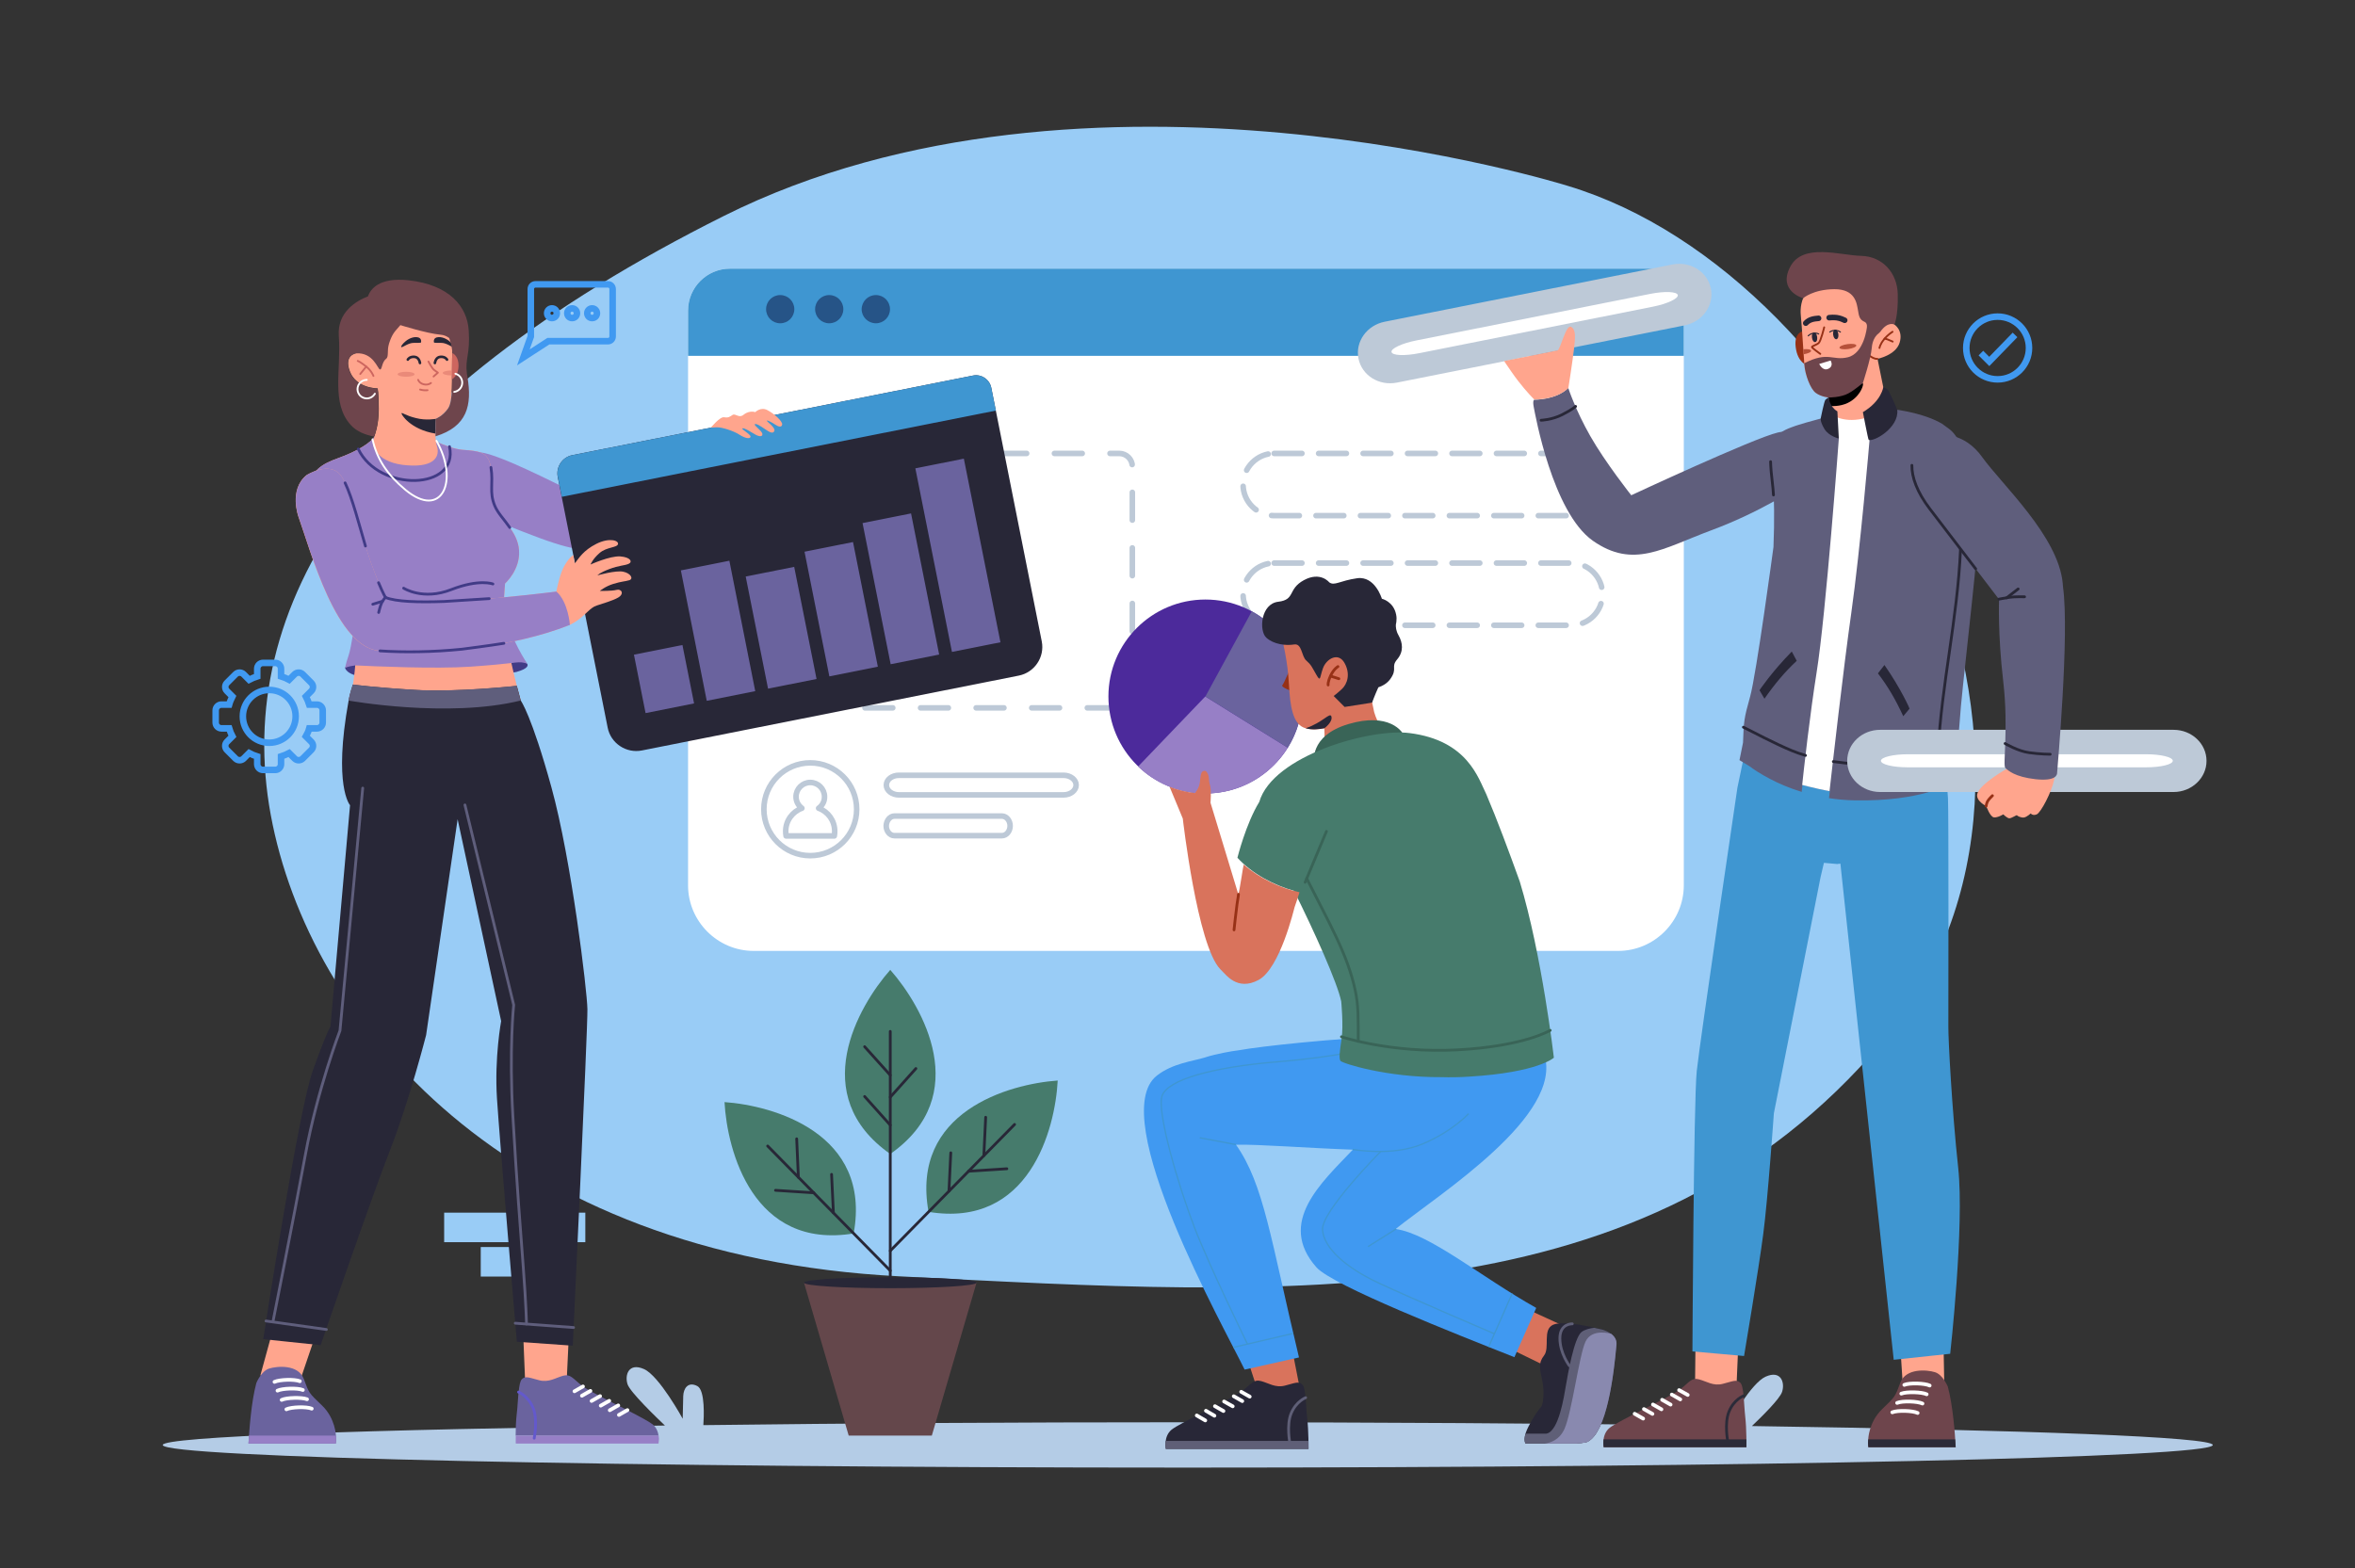 <?xml version="1.0" encoding="utf-8"?>
<!-- Generator: Adobe Illustrator 26.2.1, SVG Export Plug-In . SVG Version: 6.00 Build 0)  -->
<svg version="1.1" id="Livello_1" xmlns="http://www.w3.org/2000/svg" xmlns:xlink="http://www.w3.org/1999/xlink" x="0px" y="0px"
	 viewBox="0 0 1801.7 1200" style="enable-background:new 0 0 1801.7 1200;" xml:space="preserve">
<rect x="0" y="0" width="1801.7" height="1200" fill="#333333" stroke="none"/>
<style type="text/css">
	.st0{fill-rule:evenodd;clip-rule:evenodd;fill:#B4CCE6;}
	.st1{fill-rule:evenodd;clip-rule:evenodd;fill:#99CCF6;}
	.st2{fill:none;stroke:#4099F1;stroke-width:5;stroke-miterlimit:10;}
	.st3{fill-rule:evenodd;clip-rule:evenodd;fill:none;stroke:#4099F1;stroke-width:5;stroke-miterlimit:10;}
	.st4{fill-rule:evenodd;clip-rule:evenodd;fill:#FFFFFF;}
	.st5{fill-rule:evenodd;clip-rule:evenodd;fill:#3F96D1;}
	.st6{fill:none;stroke:#BDC9D7;stroke-width:4.252;stroke-miterlimit:10;}
	
		.st7{fill:none;stroke:#BDC9D7;stroke-width:4.252;stroke-linecap:round;stroke-linejoin:round;stroke-miterlimit:10;stroke-dasharray:21.26,12.756;}
	
		.st8{fill:none;stroke:#BDC9D7;stroke-width:4.252;stroke-linecap:round;stroke-linejoin:round;stroke-miterlimit:10;stroke-dasharray:21.26,21.26;}
	.st9{fill-rule:evenodd;clip-rule:evenodd;fill:#265487;}
	.st10{fill:none;stroke:#BDC9D7;stroke-width:4.252;stroke-linecap:round;stroke-linejoin:round;stroke-miterlimit:10;}
	.st11{fill-rule:evenodd;clip-rule:evenodd;fill:#FFA58D;}
	.st12{fill-rule:evenodd;clip-rule:evenodd;fill:#6E454C;}
	.st13{fill-rule:evenodd;clip-rule:evenodd;fill:#2B2B39;}
	.st14{fill:none;stroke:#2B2B39;stroke-width:2.126;stroke-linecap:round;stroke-linejoin:round;stroke-miterlimit:10;}
	.st15{fill:none;stroke:#FFFFFF;stroke-width:2.835;stroke-linecap:round;stroke-linejoin:round;stroke-miterlimit:10;}
	.st16{fill-rule:evenodd;clip-rule:evenodd;fill:#5F5E7C;}
	.st17{fill:none;stroke:#282737;stroke-width:2.126;stroke-linecap:round;stroke-linejoin:round;stroke-miterlimit:10;}
	.st18{fill-rule:evenodd;clip-rule:evenodd;fill:#282737;}
	.st19{fill-rule:evenodd;clip-rule:evenodd;fill:#973116;}
	.st20{fill:none;stroke:#282737;stroke-width:0.85;stroke-linecap:round;stroke-linejoin:round;stroke-miterlimit:10;}
	.st21{fill-rule:evenodd;clip-rule:evenodd;fill:#B6513A;}
	.st22{fill:none;stroke:#282737;stroke-width:4.252;stroke-linecap:round;stroke-linejoin:round;stroke-miterlimit:10;}
	.st23{fill:none;stroke:#973116;stroke-width:1.417;stroke-linecap:round;stroke-linejoin:round;stroke-miterlimit:10;}
	.st24{fill-rule:evenodd;clip-rule:evenodd;}
	.st25{fill-rule:evenodd;clip-rule:evenodd;fill:#BDC9D7;}
	.st26{fill:none;stroke:#973116;stroke-width:2.126;stroke-linecap:round;stroke-linejoin:round;stroke-miterlimit:10;}
	.st27{fill-rule:evenodd;clip-rule:evenodd;fill:#977FC6;}
	.st28{fill-rule:evenodd;clip-rule:evenodd;fill:#413B86;}
	.st29{fill:none;stroke:#5F5E7C;stroke-width:2.126;stroke-linecap:round;stroke-linejoin:round;stroke-miterlimit:10;}
	.st30{fill-rule:evenodd;clip-rule:evenodd;fill:#6A639E;}
	.st31{fill:none;stroke:#6359CC;stroke-width:2.126;stroke-linecap:round;stroke-linejoin:round;stroke-miterlimit:10;}
	.st32{fill:none;stroke:#413B86;stroke-width:2.126;stroke-linecap:round;stroke-linejoin:round;stroke-miterlimit:10;}
	.st33{fill:none;stroke:#CD665F;stroke-width:1.417;stroke-linecap:round;stroke-linejoin:round;stroke-miterlimit:10;}
	.st34{fill-rule:evenodd;clip-rule:evenodd;fill:#EA8A79;}
	.st35{fill:none;stroke:#282737;stroke-width:1.984;stroke-linecap:round;stroke-linejoin:round;stroke-miterlimit:10;}
	.st36{fill-rule:evenodd;clip-rule:evenodd;fill:#CD665F;}
	.st37{fill:none;stroke:#FFFFFF;stroke-width:1.417;stroke-linecap:round;stroke-linejoin:round;stroke-miterlimit:10;}
	.st38{fill-rule:evenodd;clip-rule:evenodd;fill:#4C2A9B;}
	.st39{fill-rule:evenodd;clip-rule:evenodd;fill:#D9735C;}
	.st40{fill-rule:evenodd;clip-rule:evenodd;fill:#5F5F77;}
	.st41{fill:none;stroke:#5F5F77;stroke-width:2.126;stroke-linecap:round;stroke-linejoin:round;stroke-miterlimit:10;}
	.st42{fill-rule:evenodd;clip-rule:evenodd;fill:#4099F1;}
	.st43{fill:none;stroke:#3F96D1;stroke-miterlimit:10;}
	.st44{fill-rule:evenodd;clip-rule:evenodd;fill:#8989AF;}
	.st45{fill-rule:evenodd;clip-rule:evenodd;fill:#396457;}
	.st46{fill-rule:evenodd;clip-rule:evenodd;fill:#467B6C;}
	.st47{fill:none;stroke:#396457;stroke-width:2.126;stroke-linecap:round;stroke-linejoin:round;stroke-miterlimit:10;}
	.st48{fill-rule:evenodd;clip-rule:evenodd;fill:#64474B;}
</style>
<path class="st0" d="M908.6,1088.4c144.6,0,280.1,0.9,396.4,2.4c-0.4-5.9-0.7-21.4,5-24.3c7.1-3.7,10.7,1.8,10.8,7.7
	c0.1,5.2,0.3,14.6,0.4,16.8h0.3c2.3-4.1,18.4-32.6,29.3-37.5c11.7-5.2,14.9,4.4,12.6,11.6c-1.7,5.5-16.5,19.9-23.1,26.2
	c212.5,3.1,352.6,8.4,352.6,14.5c0,9.6-351.1,17.3-784.2,17.3s-784.2-7.7-784.2-17.3c0-6.3,154.2-11.9,384.2-14.9
	c-6.1-5.8-26.7-25.6-28.6-31.6c-2.3-7.1,0.9-16.8,12.6-11.6c11.7,5.2,29.6,38,29.6,38s0.2-11.4,0.4-17.3s3.7-11.4,10.8-7.7
	c6.1,3.2,5,24.3,4.6,29.9C648.3,1089.2,774.5,1088.4,908.6,1088.4z"/>
<path class="st1" d="M1199.3,142.2c0,0-368.3-115.7-645.6,23.1S177.9,464.6,207.1,623.4c29.3,158.9,180.2,337.8,480.7,353.3
	c300.5,15.4,571.6,33.9,751.9-178.9C1620,584.9,1430.4,211.6,1199.3,142.2z"/>
<g id="_452054920">
	<circle class="st2" cx="1528.3" cy="266.3" r="24"/>
	<polyline class="st2" points="1515.5,270.2 1521.9,276.6 1541.6,256.3 	"/>
</g>
<g id="_452054872">
	<path class="st2" d="M409.7,217.6h55.4c2,0,3.6,1.6,3.6,3.6v36.3c0,2-1.6,3.6-3.6,3.6h-45.6l-19.1,12.4l5.7-16v-36.3
		C406.1,219.2,407.7,217.6,409.7,217.6z"/>
	<path class="st3" d="M437.7,236c2,0,3.7,1.6,3.7,3.7s-1.6,3.7-3.7,3.7s-3.7-1.6-3.7-3.7S435.6,236,437.7,236z M422.3,236
		c2,0,3.7,1.6,3.7,3.7s-1.7,3.7-3.7,3.7c-2,0-3.7-1.6-3.7-3.7S420.3,236,422.3,236z M453,236c2,0,3.7,1.6,3.7,3.7s-1.6,3.7-3.7,3.7
		s-3.7-1.6-3.7-3.7S451,236,453,236z"/>
</g>
<g id="_452055400">
	<path class="st4" d="M558.4,205.6h703.1c14.7,0,26.7,12,26.7,26.8v445.1c0,27.6-22.6,50.2-50.2,50.2H576.6
		c-27.6,0-50.2-22.6-50.2-50.2V237.5C526.4,220,540.8,205.6,558.4,205.6z"/>
	<path class="st5" d="M558.4,205.6h703.1c14.7,0,26.7,12,26.7,26.8v39.9H526.4v-34.7C526.4,220,540.8,205.6,558.4,205.6z"/>
	<path class="st6" d="M687.7,593.3h126c5.3,0,9.6,3.4,9.6,7.5l0,0c0,4.1-4.3,7.5-9.6,7.5h-126c-5.3,0-9.6-3.4-9.6-7.5l0,0
		C678.1,596.6,682.4,593.3,687.7,593.3z"/>
	<path class="st7" d="M974.8,347h227.4c13.1,0,23.8,10.7,23.8,23.8l0,0c0,13.1-10.7,23.8-23.8,23.8H974.8
		c-13.1,0-23.8-10.7-23.8-23.8l0,0C951.1,357.7,961.8,347,974.8,347z"/>
	<path class="st8" d="M594.1,347h262.2c5.5,0,10,4.5,10,10v166c0,10.3-8.4,18.7-18.7,18.7H600.9c-10.3,0-18.7-8.4-18.7-18.7V359
		C582.2,352.4,587.6,347,594.1,347z"/>
	<path class="st9" d="M596.9,225.8c6,0,10.8,4.8,10.8,10.8c0,6-4.8,10.8-10.8,10.8s-10.8-4.8-10.8-10.8
		C586.1,230.6,590.9,225.8,596.9,225.8z M670.1,225.8c6,0,10.8,4.8,10.8,10.8c0,6-4.8,10.8-10.8,10.8c-6,0-10.9-4.8-10.9-10.8
		C659.3,230.6,664.1,225.8,670.1,225.8z M634.4,225.8c6,0,10.8,4.8,10.8,10.8c0,6-4.8,10.8-10.8,10.8s-10.8-4.8-10.8-10.8
		C623.6,230.6,628.4,225.8,634.4,225.8z"/>
	<g>
		<circle class="st6" cx="619.9" cy="619.3" r="35.5"/>
		<path class="st10" d="M626.3,618.5c7.2,2.6,12.3,9.5,12.3,17.6c0,1.2-0.1,2.4-0.3,3.6h-36.9c-0.2-1.2-0.3-2.4-0.3-3.6
			c0-8.1,5.2-15,12.4-17.6c-2.7-2-4.5-5.2-4.5-8.8c0-6,4.9-10.9,10.9-10.9c6,0,10.9,4.9,10.9,10.9
			C630.9,613.3,629.1,616.5,626.3,618.5z"/>
	</g>
	<path class="st6" d="M684.3,624.5h82.2c3.5,0,6.3,3.4,6.3,7.5l0,0c0,4.1-2.8,7.5-6.3,7.5h-82.2c-3.5,0-6.3-3.4-6.3-7.5l0,0
		C678.1,627.9,680.9,624.5,684.3,624.5z"/>
	<path class="st7" d="M974.8,430.9h227.4c13.1,0,23.8,10.7,23.8,23.8l0,0c0,13.1-10.7,23.8-23.8,23.8H974.8
		c-13.1,0-23.8-10.7-23.8-23.8l0,0C951.1,441.6,961.8,430.9,974.8,430.9z"/>
</g>
<g id="_452057224">
	<polygon class="st11" points="1487,1034.1 1487.5,1061.2 1455.8,1060.7 1454.3,1037.7 	"/>
	<polygon class="st11" points="1329.8,1030.9 1328.5,1061.2 1296.8,1060.7 1297.1,1031.3 	"/>
	<path class="st5" d="M1392.8,671.4L1357.1,852c0,0-4.6,65.8-8.1,92.2c-3.4,26.4-14.7,93.5-14.7,93.5l-39.5-3.5
		c0,0,0.9-191.7,3.3-214.5c2.4-22.8,31.1-216.8,31.1-216.8l9.8-47h148.1l1.1,26.3c0.6,9.1,1.7,23.7,2.1,28.6
		c0.6,7.3,0.3,165.6,0.3,174.8c-0.1,9.2,2.7,63.4,7.5,107.8c4.9,44.4-6.1,142.6-6.1,142.6l-43.2,4.6L1408,660.9l-2.5,0.3l-10.1-0.9
		L1392.8,671.4z"/>
	<path class="st12" d="M1336.1,1107.5h-109.2c0,0-1.9-9.4,4.4-14.7c6.3-5.3,47-24,54.2-29.6c7.1-5.6,8.7-9.2,14.4-7.6
		c5.7,1.5,10.9,5.3,18.1,3.4c7.3-1.8,10.5-3.7,13.4-0.9c2.9,2.8,2.7,16.5,3.8,26.1C1336.3,1093.7,1336.1,1107.5,1336.1,1107.5z"/>
	<path class="st13" d="M1336.1,1107.5h-109.2c0,0-0.5-2.7-0.1-6h109.3C1336.1,1105,1336.1,1107.5,1336.1,1107.5z"/>
	<path class="st14" d="M1321.9,1103.4c0,0-2.9-14.1,0.9-23.2c3.7-9.2,11.1-12,11.1-12"/>
	<line class="st15" x1="1257.1" y1="1085.6" x2="1250.6" y2="1081.9"/>
	<line class="st15" x1="1264.2" y1="1082" x2="1257.7" y2="1078.3"/>
	<line class="st15" x1="1271.1" y1="1078.5" x2="1264.6" y2="1074.8"/>
	<line class="st15" x1="1278.1" y1="1074.9" x2="1271.6" y2="1071.2"/>
	<line class="st15" x1="1285.5" y1="1070.9" x2="1279" y2="1067.2"/>
	<line class="st15" x1="1291.2" y1="1067.5" x2="1284.6" y2="1063.8"/>
	<g>
		<path class="st12" d="M1496.2,1107.5h-66.8c0,0-0.5-2.7-0.1-6c0,0,0.3-13.2,10.6-23.1c10.2-9.9,9.8-9.1,14-20.4
			c4.3-11.2,20.4-9.8,26.5-7.9c6.1,1.9,9.8,11.1,9.8,11.1C1494.1,1075.6,1495.7,1097.4,1496.2,1107.5z"/>
		<path class="st13" d="M1496.2,1107.5h-66.8c0,0-0.5-2.7-0.1-6h66.5C1496,1103.7,1496.1,1105.8,1496.2,1107.5z"/>
		<path class="st15" d="M1447.7,1080.8c4-1.7,15.8-1.3,19.4,0.5"/>
		<path class="st15" d="M1451.4,1073.6c4-1.7,15.8-1.3,19.4,0.5"/>
		<path class="st15" d="M1454.6,1066.5c4-1.6,15.8-1.3,19.4,0.5"/>
		<path class="st15" d="M1456.9,1059.8c4-1.7,15.8-1.3,19.4,0.5"/>
	</g>
	<path class="st16" d="M1389.9,343.7c0,0-11.4-17-29.8-12.7c-18.4,4.3-112.1,48-112.1,48s-19.8-25-31.3-45.2s-16.9-36.9-16.9-36.9
		c-9.4,9.3-26.1,9-26.1,9s-1.3,0.5-0.3,5.6c1,5.1,14.3,80.5,45.2,102.3c31,21.7,53.4,5.9,90.4-7.9c37-13.7,63.6-31.3,69.6-35.3l0,0
		C1386.2,366.5,1398.9,357.2,1389.9,343.7z"/>
	<path class="st16" d="M1373.6,325.9c-0.8,0.3-1.6,0.6-2.5,0.9c-14.4,5.1-19.2,12-15,43.1c1.4,10.2,1.5,28.3,0.7,48.7
		c0,0.1-13.1,97.5-17.9,114.6c-4.8,17.1-4.8,19-5.4,35.1l-2.7,13.4l7.7,4.7c2.9,2.2,8.2,5.8,15.7,9.7h0l0,0c6.5,3.4,14.6,7,24.2,9.9
		l0.6-5.3c0,0,8.5,2.2,12.4,3c3.9,0.9,8.5,1.7,8.5,1.7l-0.6,5.4c6.2,0.9,12.8,1.6,19.8,1.7c51.4,0.9,73.2-13,73.2-13l0.5-14.3
		c0,0,5.3-12.1,6.5-33.4c1.2-21.3,12.9-116.7,13.7-139.1c0.7-22.3-5.6-72.1-21.6-84.3c-1.7-1.3-3.6-2.7-5.6-4.1
		c-5.6-3.3-15.7-7.7-32.8-10.5C1423.4,309.2,1373.6,325.9,1373.6,325.9L1373.6,325.9z"/>
	<path class="st4" d="M1395.9,319.6l6.3,7l4.6,9c0,0-9.9,135-17,179c-5.1,32.2-9.6,72.2-11.6,91.4l0.6-5.3c0,0,8.5,2.2,12.4,3
		c3.9,0.9,8.5,1.7,8.5,1.7c2.3-20.4,10.6-93.8,16.6-136.1c7-49.5,14-132.6,14-132.6l-0.5,0.1l0.1-0.2c0,0,9.5-14.1,15.6-23.4
		C1429.8,312.4,1410.6,316,1395.9,319.6z"/>
	<path class="st17" d="M1333.8,556.5c7.7,3.8,22.8,12,37.2,18c3.2,1.3,6.7,2.6,10.3,3.6 M1402.6,582.8c22.9,3.4,48,2.5,66.3-2.7
		c20-5.7,27.5-7.9,27.5-7.9"/>
	<path class="st18" d="M1370.8,498.6l3.8,7.1c-9.1,8.5-16.6,17.4-24.7,29l-3.8-6.5C1346.1,528.2,1355.3,514.4,1370.8,498.6z"/>
	<path class="st19" d="M1382.5,279.5c0,0-7.2-1.8-8.7-13.8c-1.5-12,6.3-12.4,6.3-12.4L1382.5,279.5z"/>
	<path class="st11" d="M1443.1,222.4c0,0-10.1-15.7-36.1-12c-26,3.7-30.3,20.2-29.3,30.7c1,10.5,2.1,29.9,2.7,37.6
		c0.5,7.7,4.6,18.9,8.8,21.9c4.2,3,9.8,3.5,9.8,3.5l1.3,12.4c0,0,8.6,7.5,24.8,3.9c16.2-3.7,18.2-11.8,18.2-11.8l-6.9-34
		c0,0,13.9-2.7,16.9-12.3c3-9.7-4.1-14-4.1-14S1451.6,235.9,1443.1,222.4z"/>
	<path class="st20" d="M1408,254.1c-0.7-0.5-2.2-1.4-4.2-1.3c-2.7,0.1-3.9,1.3-3.9,1.3"/>
	<ellipse transform="matrix(0.991 -0.136 0.136 0.991 -21.805 192.67)" class="st18" cx="1404" cy="256.5" rx="2" ry="3.7"/>
	<path class="st20" d="M1383.4,257c0.6-0.6,1.9-1.7,3.9-2c2.7-0.4,4.1,0.6,4.1,0.6"/>
	
		<ellipse transform="matrix(0.991 -0.136 0.136 0.991 -22.256 190.487)" class="st18" cx="1387.8" cy="258.7" rx="2" ry="3.7"/>
	
		<ellipse transform="matrix(0.991 -0.136 0.136 0.991 -22.986 194.017)" class="st21" cx="1413.3" cy="265.8" rx="6.5" ry="1.9"/>
	<path class="st22" d="M1411.3,245.1c-1-0.5-3.3-1.6-6.1-2c-2.7-0.3-4.8-0.1-5.8,0"/>
	<path class="st22" d="M1391.3,243.6c-3.7,0.3-7.1,0.8-9.8,3.7"/>
	<path class="st23" d="M1447.9,253.9c0,0-3.3,1.9-6.5,5.8c-3.2,3.9-3.5,6.6-3.5,6.6"/>
	<path class="st23" d="M1448,261.4c0,0-2.7-1.2-4-1.7c-1.3-0.4-2.2-0.6-2.2-0.6"/>
	<path class="st23" d="M1429.9,271.9c1.6,1.3,4.4,3,6.4,2.7"/>
	<path class="st12" d="M1438.6,253.8c0,0-0.4,0.5-1.1,1.1l0,0l0,0c-0.3,0.3-0.7,0.7-1.2,1c-1.5,1.5-3.9,4.7-4.3,10.4
		c-0.7,8.3-6.9,27.1-6.9,27.1s-2.2,5.6-9.4,10.2c-3.4,2.2-10.1,3.8-16.2,4.9l-0.5-4.3c0,0-5.7-0.5-9.8-3.5c-4.2-3-8.3-14.2-8.8-21.9
		l-0.1-0.8c18.6-9.5,21.5-1.7,33.4-4.6c12.6-3.1,14.6-23,14.6-23.2c0.1-1.7-0.2-3.1-1.8-3.9c-4.1-1.8-4.3-4.6-5.1-9.2
		c-0.9-4.6-1.8-15.9-18-15.8c-16.2,0.1-23.9,6.9-23.9,6.9s-19.6-5.4-9.9-24c9.6-18.6,38.5-8.7,54.4-8.4
		c15.9,0.4,27.5,12.6,27.9,29.4c0.4,16.7-2.6,23.2-2.6,23.2l0,0l0,0l0,0C1449.2,248.3,1444.3,245.7,1438.6,253.8z"/>
	<path class="st21" d="M1379.6,267.3l0.3,3.8c3.3-0.5,5.9-1.7,5.7-2.7S1382.8,266.9,1379.6,267.3z"/>
	<path class="st23" d="M1395.6,250.5c0,0-2.6,10.6-4.2,12c-1.6,1.4-5.3,2.4-5.2,3.1c0.1,0.7,6.4,5.2,6.4,5.2"/>
	<path class="st24" d="M1399,304.2l0.7,6.5c3.1,0.2,10.3,0.3,16.5-3.8c8.1-5.3,9.9-13.6,8.9-13.5c-0.9,0.1-5.2,4.5-11.1,7.7
		C1408.1,304.3,1399,304.2,1399,304.2z"/>
	<path class="st18" d="M1425.2,315.4c0,0,4,20.9,4.4,21.1c3.5,2.1,23.4-9.1,21.9-22.8c0,0-5.9-14.7-7.8-16c-1.9-1.2-2.9-1.4-2.9-1.4
		S1439.4,307,1425.2,315.4z"/>
	<path class="st18" d="M1405.7,314.8l1.1,20.8c0,0-7.7-1.8-11-7.3s-2.9-8-2.9-8s2.7-13.4,3.6-14.3c0.9-1,2.5-1.8,2.5-1.8
		S1399.8,311.4,1405.7,314.8z"/>
	<path class="st17" d="M1354.6,353.3c0.1,4.6,0.6,10,1.4,16.6c0.3,2.5,0.6,5.5,0.8,8.9"/>
	<path class="st4" d="M1391.8,278.5l8.7-2.6c0,0,2.7,4.2-1.7,6.3S1391.8,278.5,1391.8,278.5z"/>
	<path class="st25" d="M1059.4,246.2l220.1-43.8c13.7-2.7,26.8,5.5,29.4,18.4l0,0c2.6,12.9-6.4,25.5-20.1,28.2l-220.1,43.8
		c-13.7,2.7-26.8-5.5-29.4-18.4l0,0C1036.7,261.5,1045.7,248.9,1059.4,246.2z"/>
	<path class="st4" d="M1083.7,260.5l178.8-35.6c11.1-2.2,20.5-1.8,21.1,0.9l0,0c0.5,2.7-8,6.7-19.1,8.9l-178.8,35.6
		c-11.1,2.2-20.5,1.8-21.1-0.9l0,0C1064,266.7,1072.6,262.7,1083.7,260.5z"/>
	<path class="st11" d="M1199.9,296.9c0,0,3.3-21.1,4.3-29.9c1-8.8,1.6-14.9-2.3-16.9c-3.9-2-8,17.2-10.3,18.1c-0.1,0-0.2,0-0.3,0
		l-40.6,8.1c3.9,5.7,7.7,11.3,10.5,14.9c6.9,9,12.6,14.5,12.6,14.5S1190.4,306.3,1199.9,296.9z"/>
	<path class="st17" d="M1499.9,420.2c-2.3,53.8-14.6,103.3-17.2,155.9"/>
	<path class="st25" d="M1438.4,558.5h224.5c13.9,0,25.2,10.6,25.2,23.8l0,0c0,13.1-11.3,23.8-25.2,23.8h-224.5
		c-13.9,0-25.2-10.6-25.2-23.8l0,0C1413.2,569.1,1424.5,558.5,1438.4,558.5z"/>
	<path class="st18" d="M1441.7,508.9l-5,6.4c7.6,9.9,13.5,20,19.4,32.8l4.8-5.8C1461,542.2,1454.3,527,1441.7,508.9z"/>
	<path class="st4" d="M1459.5,577.2h182.3c11.3,0,20.5,2.2,20.5,5v0c0,2.8-9.2,5-20.5,5h-182.3c-11.3,0-20.5-2.2-20.5-5v0
		C1439,579.5,1448.2,577.2,1459.5,577.2z"/>
	<path class="st11" d="M1538.3,586.9c-3,1-24,13.4-25.6,20.7c-1.2,5.4,6.9,9.3,6.9,9.3s2.9,8.3,5.9,8.6c3,0.3,7.1-2.3,7.1-2.3
		s2.9,2.9,4.6,3c1.7,0.1,5.7-2.8,5.9-2.3c0.2,0.5,3.1,2,5.3,1.7c2.2-0.3,5.2-3.1,5.2-3.1s1.5,2,4.6,0.7c3.1-1.3,11.4-16.9,13.4-26.7
		C1573.7,586.8,1538.3,586.9,1538.3,586.9z"/>
	<path class="st26" d="M1524.3,608.9c0,0-3,2.8-3.8,4.5c-0.8,1.7-1,3.5-1,3.5"/>
	<path class="st16" d="M1516.4,349.7c14.9,20.9,58.3,60.5,61.7,96.7c0.1,0.9,0.1,1.7,0.2,2.6c5.1,36.6-4.5,141-4.5,142.4
		c0,1.4-0.6,6.6-16.5,4.9c-15.9-1.8-20.9-6.6-23.1-8.6c-2.2-2,2.6-29.6-1.6-66.1c-4.3-36.5-3.2-62.9-3.2-62.9l-52.9-69.2
		C1437.7,338.8,1490.8,313.8,1516.4,349.7z"/>
	<path class="st17" d="M1548.9,456.7c0,0-7.5-0.2-11.5,0.4c-3.9,0.6-8.1,1.4-8.1,1.4"/>
	<line class="st17" x1="1544" y1="450.7" x2="1535.2" y2="457.5"/>
	<path class="st17" d="M1511.5,435.3l-35.1-45.9c-9.9-13-13.8-24.3-13.7-33.3"/>
	<path class="st17" d="M1179,321.6c0,0,8.2-0.2,16.2-4.3c8.1-4.1,10.2-6.3,10.2-6.3"/>
	<path class="st17" d="M1534,569c0,0,9.9,5.9,18.5,7c8.6,1.2,16,1.2,16,1.2"/>
</g>
<path class="st1" d="M339.8,928h51.5v22.6h-51.5V928z M367.8,954.3h51.5v22.6h-51.5V954.3z M396.3,928h51.5v22.6h-51.5V928z"/>
<path class="st27" d="M367.4,393.8c0,0-18.3-10.6-17.6-28.3c0,0,3.4-20.9,18-19.3c14.6,1.6,61.1,25.7,65.2,27.5
	c7.1,3.2,12.8,4.9,20.4,6.1l88.8-47.8l18.3,15.8c-59,49.5-73.5,71.1-103.1,73.2C437.4,422.4,417.5,414,367.4,393.8z"/>
<path class="st28" d="M267,506.6l-3,4.4c0,0,0.6,5.7,15.1,7.1c14.5,1.4,107-1.4,116.1-3.9c9.2-2.6,8.9-5.2,8.1-6.3
	c-0.7-1.1-13.9-6.4-22-5.7C373.3,502.8,282.9,496.3,267,506.6z"/>
<polygon class="st11" points="400.3,1021.6 401.9,1060.6 433.5,1057.9 435,1026 "/>
<polygon class="st11" points="207.6,1021.9 199.2,1052.5 229.4,1057 240.1,1025.5 "/>
<path class="st11" d="M322.5,332.3c0,0,19.1,10.9,31.2,11.9c12.1,1,19.9,1,21.9,13.6c2,12.6-1.8,18.8,2.9,29.3
	c4.6,10.5,17.6,19.1,18.6,34.1c1,15-10.7,25.3-10.7,25.3s-1.1,11.7-1.3,26c3.1,28.2,13.4,63.7,13.4,63.7l-89.6,19.8
	c0,0-43.9-9.4-42.2-19.8c0.7-3.8,1.8-7.9,3.3-12.3l0,0c0,0,9.5-52-8.3-93.8c-9.8-16.9-26.8-45.2-25.1-57.5
	c1.6-12.3,9.2-17.4,22.1-22c12.9-4.6,25.8-11.7,28.3-17.5C289.3,327.1,314.3,328.6,322.5,332.3z"/>
<path class="st18" d="M398.4,536.1c0,0,8.2,11,23.5,66.5c15.3,55.5,27.3,155.7,27.5,169.7c0.3,14-11.2,257.5-11.2,257.5l-42.8-3
	c0,0-13.2-154.7-15.2-186.2c-2-31.5,3.2-59.2,3.2-59.2l-33.3-154.5L326,792.1c0,0-12.9,50.5-27.4,87.5
	c-14.5,37-53.3,149.8-53.3,149.8l-43.9-4.6c0,0,26.9-174.9,37.9-205.5c11-30.6,13.5-33.6,13.5-33.6l15-169.5c0,0-13-14.5-1.1-80
	c0.9-5.2,3.3-12.3,3.3-12.3s16,2.2,47.5,4.1c31.5,2,77.9-3.1,77.9-3.1L398.4,536.1z"/>
<path class="st16" d="M266.6,536.1c0.9-5.2,3.3-12.3,3.3-12.3s16,2.2,47.5,4.1c31.5,2,77.9-3.1,77.9-3.1l3,11.3
	C342.6,549.8,266.6,536.1,266.6,536.1z"/>
<path class="st29" d="M277.5,603.1l-17.4,185.6c0,0-17.2,44.9-26.5,95.1c-9.2,50.2-24.4,125.4-24.8,127.8"/>
<line class="st29" x1="203.5" y1="1010.9" x2="249.7" y2="1017.4"/>
<line class="st29" x1="394.2" y1="1012.6" x2="438.8" y2="1015.9"/>
<path class="st29" d="M355.7,616L393,769c0,0-3.6,34.1-0.6,85.6c3,51.5,5.6,84.1,7.9,114.7c2.3,30.6,2.5,43.9,2.5,43.9"/>
<g>
	<path class="st30" d="M504,1102.6c0.1-0.9,0.1-2.1-0.1-3.3C504,1100.5,504,1101.7,504,1102.6z M439.5,1064.7L439.5,1064.7z
		 M445.2,1068.1l6.5-3.7L445.2,1068.1z M452.6,1072.1l6.5-3.7L452.6,1072.1z M466.5,1079.2l6.5-3.7L466.5,1079.2z M503.9,1099.1
		c-0.4-3-1.5-6.5-4.6-9.1c-2.5-2-10.3-6.2-19.3-10.8l-6.5,3.7l6.5-3.7l-6.5,3.7l6.5-3.7c-4.5-2.3-9.3-4.8-13.9-7.1l-6.5,3.7l6.5-3.7
		l-6.5,3.7l6.5-3.7c-9.5-4.8-18-9.4-20.9-11.7c-7.1-5.6-8.7-9.1-14.4-7.6c-5.7,1.6-10.9,5.3-18.1,3.5c-7.3-1.8-10.5-3.7-13.4-0.9
		c-1.4,1.4-2.1,5.3-2.5,10.1c0,0,7.3,2.9,11.1,12c2.9,7.1,1.8,17,1.2,21.2h94.8C503.8,1098.8,503.9,1098.9,503.9,1099.1z
		 M396.7,1065.4L396.7,1065.4c-0.5,5.1-0.7,11.1-1.3,16c-0.7,5.5-0.9,12.4-0.9,17.2h13.7h0.7c0.6-4.2,1.6-14.2-1.2-21.2
		C404.1,1068.2,396.7,1065.4,396.7,1065.4z"/>
	<path class="st27" d="M394.6,1104.7h109.2c0,0,0.5-2.7,0.1-6.1H394.6C394.5,1102.2,394.6,1104.7,394.6,1104.7z"/>
	<path class="st31" d="M408.7,1100.6c0,0,2.9-14.1-0.9-23.3c-3.8-9.1-11.1-12-11.1-12"/>
	<line class="st15" x1="473.5" y1="1082.8" x2="480" y2="1079.1"/>
	<line class="st15" x1="466.5" y1="1079.2" x2="473" y2="1075.5"/>
	<line class="st15" x1="459.6" y1="1075.7" x2="466.1" y2="1072"/>
	<line class="st15" x1="452.6" y1="1072.1" x2="459.1" y2="1068.4"/>
	<line class="st15" x1="445.2" y1="1068.1" x2="451.7" y2="1064.4"/>
	<line class="st15" x1="439.5" y1="1064.7" x2="446" y2="1061"/>
</g>
<g>
	<path class="st30" d="M190.1,1104.7h66.8c0,0,0.5-2.7,0.1-6.1c0,0-0.4-13.2-10.6-23c-10.3-9.9-9.8-9.1-14-20.4
		c-4.3-11.3-20.4-9.8-26.5-7.9c-6.1,1.9-9.8,11.1-9.8,11.1C192.2,1072.8,190.7,1094.6,190.1,1104.7z"/>
	<path class="st27" d="M190.1,1104.7h66.8c0,0,0.5-2.7,0.1-6.1h-66.5C190.3,1100.9,190.2,1103,190.1,1104.7z"/>
	<path class="st15" d="M238.5,1078c-4-1.7-15.7-1.3-19.4,0.5"/>
	<path class="st15" d="M234.9,1070.8c-4-1.6-15.7-1.3-19.4,0.5"/>
	<path class="st15" d="M231.7,1063.7c-4-1.7-15.7-1.3-19.4,0.5"/>
	<path class="st15" d="M229.4,1057c-4-1.7-15.7-1.3-19.4,0.5"/>
</g>
<path class="st27" d="M322.5,332.3c0,0,19.1,10.9,31.2,11.9c12.1,1,19.9,1,21.9,13.6c2,12.6-1.8,18.8,2.9,29.3
	c4.6,10.5,17.6,19.1,18.6,34.1c1,15-10.7,25.3-10.7,25.3s-0.9,9.1-1.2,21c1.2,0.2,2.3,1.9,2.9,5.8c2.5,15.7,15.3,34.6,15.3,34.6
	s-1.7-0.7-4.3-1c-2.6-0.3-7.9,0.5-7.9,0.5c-5.9,0.7-15.8,1.7-31.6,2.8c-26.8,1.8-73.7-0.3-87.8-1c-6.7,0.9-7.7,2-7.7,2
	s0.1-2.4,2.5-9.3c2.4-6.9,5.2-28.5,5.2-28.6c-1.2-14-4.1-29.2-10.1-43.2c-9.8-16.9-26.8-45.2-25.1-57.5c1.6-12.3,9.2-17.4,22.1-22
	c12.9-4.6,25.8-11.7,28.3-17.5C289.3,327.1,314.3,328.6,322.5,332.3z"/>
<path class="st32" d="M308.8,450.1c0,0,14.8,9.6,36.4,1.1c21.6-8.4,31.9-4.3,31.9-4.3"/>
<path class="st18" d="M437.9,348.3l306.5-60.9c6.4-1.3,12.7,2.9,14,9.4L797,490.8c2.4,12-5.5,23.8-17.5,26.2l-288.4,57.3
	c-12,2.4-23.9-5.5-26.2-17.5L426.7,365C425.2,357.3,430.2,349.8,437.9,348.3z"/>
<path class="st5" d="M437.9,348.3l306.5-60.9c6.4-1.3,12.7,2.9,14,9.4l3.5,17.4l-332.1,66l-3-15.1
	C425.2,357.3,430.2,349.8,437.9,348.3z"/>
<path class="st11" d="M425.6,452.8c1-5,3.2-14.7,6.1-19.7c4.1-7.1,6.9-8.3,6.9-8.3l1.2,6.3c3.1-4,6.5-9.9,16.4-14.9
	c9.9-5,17.3-2.6,16.6,0.2c-0.7,2.8-8.7,2.1-14.1,6.8c-5.4,4.7-6.9,8.8-6.9,8.8s14.7-6.7,22.7-6.2c8.1,0.6,9.6,4.3,6.4,5.7
	c-3.2,1.4-7.1,1.1-14.8,4c-7.7,2.9-9,4.8-9,4.8s13.9-4,19.7-2.8s8,5.4,4.7,6.5c-3.3,1-6,0.9-12.2,2.8c-6.2,1.9-10.4,5.4-10.4,5.4
	s9.1,0.2,12.8-0.8s6.2,3,1.2,5.9c-4.1,2.4-11.7,4.5-16.1,6l0,0c0,0-0.4,0.1-1.2,0.5c-0.4,0.1-0.7,0.3-1,0.4
	c-1.8,0.9-4.7,3.5-7.1,5.8v0c-6.2,5.9-11.1,8-11.7,8.2c-45,17.9-104.5,22.5-145.2,19.9c-33.4-2.2-52.8-76.2-62.3-102.7
	c0,0-7.6-20.6,6.2-31.8c0,0,17.8-11.4,26.4,0.5c8.6,11.9,15.8,47.2,23,66.9c7.2,19.7,11,26.1,11,26.1
	C317.2,466.3,413.7,454.3,425.6,452.8z"/>
<path class="st27" d="M436,478.2L436,478.2c-45.1,17.9-104.5,22.6-145.3,19.9c-33.4-2.2-52.8-76.2-62.3-102.7c0,0-7.6-20.6,6.2-31.8
	c0,0,17.8-11.4,26.4,0.5c8.6,11.9,15.8,47.2,23,66.9c7.2,19.7,11,26.1,11,26.1c22.3,9.1,118.8-2.9,130.7-4.4
	C434.8,460.8,436,478.2,436,478.2z"/>
<path class="st32" d="M289.7,468.7c0,0,1.2-5.2,2.4-7.6c1.2-2.4,2.9-4,2.9-4"/>
<line class="st32" x1="285.2" y1="462.4" x2="292.7" y2="460.1"/>
<path class="st11" d="M577.8,315.4c0,0,4.1-4.2,9.2-1.6c5.1,2.6,11.8,8.6,11.4,11.1c-0.4,2.5-3.2,1.5-5.2,0.1c-2-1.4-6-3.6-6.5-3.1
	c-0.5,0.5,6.8,5.3,5.7,7.9c-1,2.6-4,0.7-7.1-1.4c-3.1-2.1-6.6-4.5-7.8-3.8c-1.1,0.8,5.1,4.8,5.7,7.2c0.6,2.4-2.1,2.6-5.4,0.7
	c-3.3-1.9-8.4-5.3-9.8-4.7c-1.3,0.6,6.4,4.5,6.2,6.4c-0.2,1.9-4.1,1.3-8.4-1.5c-4.3-2.9-13.7-5.9-17.4-5.7c-3.7,0.1-4.5,0.2-4.5,0.2
	s6.9-8.5,10.1-7.9c3.3,0.6,4.3-0.4,6.5-1.8c2.2-1.3,4.8,2.7,8.2,0C572.1,314.7,575.9,314.7,577.8,315.4z"/>
<path class="st11" d="M326.4,230.5c24,12.8,19.9,27.3,19.5,43.6c-0.4,16.4,0.9,32.6-3.2,38.6c-4.2,5.9-9.2,7.7-9.2,7.7
	s-1.3,14.5,0.8,21.1c2.1,6.6-0.4,16.3-22.7,14.6c-22.3-1.6-27.1-13.9-26.1-18.5c1-4.6,4.3-11.1,4.3-24.5c0-13.4-0.9-15.9-0.9-15.9
	s-16,0.1-21.1-12.7c-5.1-12.9,4.8-14.2,4.8-14.2C261.1,231,299.6,216.3,326.4,230.5z"/>
<path class="st18" d="M333.5,320.5c0,0-0.5,5.5-0.4,11.3c-19.3-3.1-26.5-15-25.9-15.6c0.6-0.6,3.1,1.8,10.9,3.7
	C326,322,333.5,320.5,333.5,320.5z"/>
<path class="st33" d="M327.8,276.7c0,0,2.6,5.1,4.3,6.4c1.8,1.3,2.9,2.1,2.9,2.1l-3.3,2.9"/>
<path class="st33" d="M285.7,287.7c0,0-1.4-4-5.8-7.4c-4.4-3.5-6.2-4.1-6.2-4.1"/>
<line class="st33" x1="275.6" y1="286.2" x2="280.2" y2="280.5"/>
<ellipse class="st34" cx="310.7" cy="286.4" rx="6.5" ry="1.9"/>
<path class="st34" d="M345.9,283.5v3.8c-0.2,0-0.5,0-0.7,0c-3.6,0-6.5-0.9-6.5-1.9c0-1,2.9-1.9,6.5-1.9
	C345.4,283.5,345.6,283.5,345.9,283.5z"/>
<path class="st18" d="M322.1,262c0,0,1-3.7-3.3-4c-4.3-0.3-8.1,2.5-10.1,4.6c-2,2.1-2.1,3.1-1.3,3.1c0.7,0,5.5-3.4,9-3.3
	C319.9,262.3,322.1,262.5,322.1,262z M332,262c0,0-1-3.7,3.3-4c4.3-0.3,8.2,2.5,10.1,4.6c2,2.1,2.1,3.1,1.3,3.1
	c-0.7,0-5.5-3.4-9-3.3C334.2,262.3,332,262.5,332,262z"/>
<path class="st33" d="M321.4,298.1c2,0.6,3.9,0.7,5.7,0.5"/>
<path class="st33" d="M319.9,290.7c1.3,3.5,6.8,4.8,9.8,2.4"/>
<path class="st35" d="M332.7,277.8c0.2-1.2,1-4.4,4.1-4.7c3.9-0.4,5.2,2.1,5.2,2.1"/>
<path class="st35" d="M321.3,277.8c-0.2-1.2-1-4.4-4.1-4.7c-3.9-0.4-5.2,2.1-5.2,2.1"/>
<path class="st12" d="M357.2,286c0.1,0.8,0.3,1.5,0.4,2.3c3.7,21.9-0.1,38.1-24.4,45.6c-0.3-6.5,0.3-13.5,0.3-13.5s5-1.8,9.2-7.7
	c4.2-6,2.9-22.2,3.2-38.6c0-1.3,0.1-2.7,0.1-4l0,0l0,0l0,0v0l0,0l0,0l0,0l0,0l0,0h0l0,0l0,0v0l0,0l0,0l0,0l0,0v0l0,0
	c0-0.1,0-0.3,0-0.7c0-0.8-0.4-5.3-2.3-10.7c-1.8-1.3-4-2.4-6.9-2.6c-10.1-0.9-30.5-7.3-30.5-7.3s-0.3,0.3-3.9,4.5
	c-3.5,4.2-5,10.5-5,10.5c-1.3,4.5,0.1,9.3-2,10.8c-3.5,2.6-3,8.7-4.8,8.1c-1.8-0.6-5.1-13.1-18.2-12.3c0,0-9.9,1.3-4.8,14.2
	c5.1,12.9,21.1,12.7,21.1,12.7s0.9,2.5,0.9,15.9c0,10.3-1.9,16.4-3.3,20.9c-6.9-1.3-13.5-3.9-17.9-8.8c-15.3-16.8-7.3-42-9.2-68
	c-1.4-18.5,13.5-27.1,22.3-30.5c1.8-5.2,8.2-14.8,31.1-12.3c31.1,3.4,44.9,20,46,38.5C359.8,271.5,355.7,274.1,357.2,286z"/>
<path class="st36" d="M346.1,270.2c1.9,1,4.8,3.6,4.7,9.9c-0.1,5.9-2.9,8.8-5,10.2c0-5.1,0-10.6,0.1-16.1
	C346,272.8,346,271.5,346.1,270.2z"/>
<path class="st32" d="M274.1,343.6c15.8,33.1,77,31.8,69.8-1.8"/>
<path class="st32" d="M264,369.5c5.6,11.7,10.7,31.9,15.6,48.4 M289.6,445.9c3.5,8.3,5.3,11.3,5.3,11.3c7.9,3.3,25.3,3.8,44.8,3.1
	c0.8,0,33.8-2.1,34.6-2.2 M385.5,492.3c-9,1.5-31.1,4.4-32.1,4.5c-22.7,2.3-44.6,2.5-62.7,1.3"/>
<path class="st32" d="M375.6,357.7c2,12.6-1.5,18.7,2.9,29.3c2.3,5.6,7.3,10.6,11.5,16.7"/>
<path class="st30" d="M493.9,545.7l37.1-7.4l-8.9-44.7L485,501L493.9,545.7z M728.3,498.9l37.1-7.4L737.4,351l-37.1,7.4L728.3,498.9
	z M681.4,508.3l37.1-7.4l-21.5-108l-37.1,7.4L681.4,508.3z M634.5,517.6l37.1-7.4l-19-95.4l-37.1,7.4L634.5,517.6z M587.6,527
	l37.1-7.4l-17.1-85.8l-37.1,7.4L587.6,527z M540.7,536.3l37.1-7.4L558,429.1l-37.1,7.4L540.7,536.3z"/>
<path class="st37" d="M285,336.2c3.4,15.4,11.6,27.3,25.1,38.6c27.9,23.2,41.3-6.7,23.8-37.5"/>
<path class="st37" d="M280.6,290.7c-3.9,0-7.1,3.2-7.1,7.1s3.2,7.1,7.1,7.1c2.6,0,4.9-1.4,6.2-3.6"/>
<path class="st37" d="M348.4,286c3.8,1,6,4.9,5,8.7c-0.8,2.8-3.1,4.8-5.9,5.2"/>
<circle class="st38" cx="922.2" cy="533" r="74.2"/>
<path class="st27" d="M985.2,572.2c-13.1,21.1-36.5,35.1-63.1,35.1c-20,0-38.1-7.9-51.4-20.7l51.4-53.6L985.2,572.2L985.2,572.2z"/>
<path class="st30" d="M957.7,467.8c23,12.6,38.7,37.1,38.7,65.2c0,14.4-4.1,27.8-11.2,39.2L922.2,533L957.7,467.8z"/>
<polygon class="st39" points="1152.8,1030.9 1189.5,1048.8 1203.5,1018 1167.5,1001.5 "/>
<path class="st18" d="M1180.4,1072.6c-0.7,2.4,0.1,2.5-2.5,5.4c-2.6,2.9-8.6,12.9-10.4,17.9c-1.8,5-0.9,7.5-0.9,7.5l0.4,1.2h39
	c6.1-0.3,8.5-1.2,8.6-1.3l0,0c14.7-7.5,20-50.7,22.1-74.3v0c0.8-8.4-10-11.4-10.7-11.6c-1.4-0.3-3-0.7-4.6-1c0,0-24.9-6.3-33.2-2.6
	s-2.3,17.6-6.9,23.5c-4.6,5.9-3.3,10.1-1.4,19.1C1181.7,1065.3,1180.4,1072.4,1180.4,1072.6z"/>
<path class="st40" d="M1167.2,1097c-1.3,4.3-0.6,6.4-0.6,6.4l0.4,1.2h11.6h27.4c6.1-0.3,8.5-1.2,8.6-1.3l0,0
	c2.5-1.3,4.6-3.5,6.5-6.3h-0.1c9.9-14.8,13.9-48.2,15.6-67.9v0c0.8-8.4-10-11.4-10.7-11.6c-1.4-0.3-3-0.7-4.6-1c0,0-0.6-0.1-1.5-0.4
	c-3.5,0.4-7.3,1.3-9.8,3.2c-5.8,4.5-10.6,32.9-12,41c-1.4,8.1-5.4,35.1-14.9,36.8H1167.2z"/>
<polygon class="st39" points="953.6,1037.8 963.1,1066.8 994.9,1065 988.6,1032.8 "/>
<g>
	<path class="st18" d="M1001.1,1108.8H891.9c0,0-1.9-9.5,4.4-14.7c6.3-5.2,47-24,54.1-29.6c7.1-5.6,8.7-9.1,14.4-7.6
		c5.7,1.5,10.9,5.3,18.1,3.5c7.3-1.8,10.5-3.7,13.4-0.9c2.9,2.8,2.7,16.5,3.8,26.1S1001.1,1108.8,1001.1,1108.8z"/>
	<path class="st40" d="M1001.1,1108.8H891.9c0,0-0.5-2.7-0.1-6.1h109.3C1001.1,1106.3,1001.1,1108.8,1001.1,1108.8z"/>
	<path class="st41" d="M986.9,1104.8c0,0-2.9-14.1,0.9-23.2c3.8-9.2,11.1-12,11.1-12"/>
	<line class="st15" x1="929.1" y1="1083.4" x2="922.6" y2="1079.6"/>
	<line class="st15" x1="936" y1="1079.8" x2="929.5" y2="1076.1"/>
	<line class="st15" x1="943.1" y1="1076.2" x2="936.5" y2="1072.5"/>
	<line class="st15" x1="950.4" y1="1072.2" x2="943.9" y2="1068.5"/>
	<line class="st15" x1="956.1" y1="1068.8" x2="949.6" y2="1065.1"/>
	<line class="st15" x1="922.1" y1="1087" x2="915.6" y2="1083.2"/>
</g>
<path class="st42" d="M947.9,803.7c-0.1,0-8.6,1-19.2,3.6c-2.5,0.6-5,1.3-7.4,2.1c-8.8,2.7-24.2,4.3-36.2,13.7
	c-39.8,31.1,52,193.8,67.1,225l41.6-9.3c-21.7-90.6-26.8-132.4-48.2-162.8c17.3-0.4,55.2,2.6,89.4,3.8c-24,25.2-58.3,55.7-27.8,90.1
	c12.4,13.9,107.2,51.2,151.4,68.7l16.7-37.7c-43-24.2-81.6-56.8-107.6-60.4c34.3-27.3,128.4-86.9,113.8-133.5
	C1172.5,778.5,979.5,797.9,947.9,803.7z"/>
<path class="st43" d="M1123.6,852.2c0,0-12.2,13.5-35.2,23.2c-23,9.8-53.5,4.2-53.5,4.2"/>
<path class="st44" d="M1181.7,1104.7h24.3c6.1-0.3,8.5-1.2,8.6-1.3l0,0c14.7-7.5,20-50.7,22.1-74.3v0c0.4-3.8-1.6-6.5-4.1-8.4
	c0,0-14.7-4.5-19.6,6c-4.9,10.5-10.3,53.6-16.1,66.8C1193,1102.1,1186,1104.2,1181.7,1104.7z"/>
<path class="st41" d="M1202.9,1013.1c0,0-9.5-0.5-9.5,11.1c0,11.5,7.3,21,7.3,21"/>
<path class="st19" d="M987.6,510.1c0,0-5.1,12.7-6.5,14.2c-1.4,1.5,6.7,4.8,11.4,5.6C997.2,530.6,987.6,510.1,987.6,510.1z"/>
<path class="st39" d="M980.9,488.9c0,0,4.4,17.3,5.2,34.7c0.9,17.4,3.1,29.5,11.1,33.1c4.9,2.2,11.5,1.5,16,0.6
	c0.3,5.9,0.3,13.5-1.4,18.5c-1.7,5,12.4,0.7,25.9-4.3l3.7-0.7l-0.3-0.6c10.2-3.9,19.1-7.8,19.1-7.8s-6.5-8.8-8.9-17.5l-1.5-7.1
	c0,0-2.9-16.8,1.3-29.9c4.2-13.1,1.3-46.3-36.2-43.7C977.4,466.6,980.9,488.9,980.9,488.9z"/>
<path class="st18" d="M998.9,557.3c4.6,1.4,10.3,0.8,14.3,0c0,0,6.6-4.7,5.4-9C1017.5,544.7,1012.1,552.9,998.9,557.3z"/>
<path class="st26" d="M1016.1,524.2c0,0-0.5-2,1.9-7.1c2.4-5.2,5.6-7,5.6-7"/>
<line class="st26" x1="1024.3" y1="519.4" x2="1018" y2="517.4"/>
<path class="st18" d="M1016.9,445.6c0,0-6.7-8.5-19.4-1.6c-12.6,6.9-6.2,14.9-19.6,16.5c-13.4,1.6-14.8,22.1-9.2,27.4
	c5.7,5.3,15.1,6.3,21.3,5.3c6.2-1.1,5.6,9.1,9.4,12.3c3.8,3.3,4.3,5,7.7,10.9c3.4,6,2.5,1.8,5.1-5.2s11.6-12.4,16.4-3.9
	c4.8,8.5,2.1,16.2-2,20c-4.1,3.8-6.3,5.3-6.3,5.3l8.4,8.4l21-3.3c0,0,2-5.5,4.8-11.7c3.3-1.1,6.7-3,9.1-6.3
	c5.9-8.2,0.2-9.1,5.3-15.1c5.1-6,4.3-12.7,1-18.5c-1.9-3.3-2.1-6.3-2-8.2c0.2-0.7,0.3-1.5,0.4-2.3l0,0l0,0c0.2-1.6,0.2-3.4-0.2-5.3
	c-2-10.1-10.9-12.1-10.9-12.1s-5.2-17.6-18.9-15.7C1024.9,444.4,1020.9,448.6,1016.9,445.6z"/>
<line class="st43" x1="943.5" y1="1031.1" x2="989.4" y2="1020.4"/>
<line class="st43" x1="1138.9" y1="1030.7" x2="1156.9" y2="989.9"/>
<path class="st43" d="M1056.3,881.2c0,0-45.5,45.9-44.5,59.9c1,14,17.7,29,43.5,41c25.7,12,88,38.6,88,38.6"/>
<path class="st43" d="M1047.3,802.1c0,0-22,6.5-70.5,10.5c-48.5,4-83.8,13.5-87.8,26.2c-4,12.7,12.8,69.3,24.7,100.2
	c12,31,40.6,89.4,40.6,89.4"/>
<line class="st43" x1="917.9" y1="870.7" x2="945.5" y2="875.9"/>
<line class="st43" x1="1046.6" y1="954" x2="1068.2" y2="940.4"/>
<path class="st45" d="M1005.4,584.2c0,0-4.5-21,26.2-30.1c30.8-9.1,42,5.2,43.3,10.7C1076.2,570.3,1005.4,584.2,1005.4,584.2z"/>
<path class="st46" d="M1078.4,561c44.4,5.6,52.6,34.6,58.7,46.8c8.3,19.5,17.4,44,25.6,66.8c16.9,55.5,26.1,134.8,26.1,134.8
	s-11.8,11.3-64.7,14.5c-7.3,0.5-14.5,0.6-21.4,0.4h0c-41.8,0.3-76.2-10.7-77.2-12.5c-1.1-1.8-0.7-6.5,0.9-16.9
	c1.5-10.4-0.3-28.6-0.3-28.6c-2.8-13.9-20.7-53.8-36.1-84.6c-15-4.1-32.1-13-43.3-25.3c0,0,6.4-25.9,16.7-42.7
	C973.8,578,1048.7,557.2,1078.4,561z"/>
<path class="st39" d="M994.2,682.8c-1.2,3.9-2.4,7.5-3.8,11.5c-0.3,0.9-11,46.7-27.5,55.6s-25.3-4.5-28.6-7.5
	c-0.3-0.2,16.9,17.3-0.7-0.7c-17.6-18-28.7-115.3-28.7-115.3l-10.1-24.3l0,0c6.2,2.4,12.7,4.1,19.5,4.8c0.8-1.1,2.2-3.1,3-5.4
	c1.3-3.5,0.6-10.2,3-11.3c2.4-1.1,3.2,1.1,3.2,1.1l0,0c1.9,2.4,1,6,2.2,9.5c1.2,3.7,0.4,13.5,0.4,13.5l21.3,70.1
	c0.5-1.6,1.3-6,2.4-12.9c1.1-6.9,1-6.4,1.7-9.9C963.8,672.4,980.3,679.9,994.2,682.8z"/>
<path class="st26" d="M944.1,711.6c0,0,1.7-15.9,2.3-19.7c0.7-3.8,1.1-7.5,1.1-7.5"/>
<line class="st47" x1="1014.8" y1="636.2" x2="998.5" y2="675.2"/>
<path class="st47" d="M1026.3,793.4c0,0,38.2,12.8,88.9,10c50.8-2.7,70.8-14.9,70.8-14.9"/>
<path class="st47" d="M999.7,672.3c17.7,35.1,31.3,58.3,37.1,85.5c2.6,12.1,2.3,21.7,2.3,39.1"/>
<path class="st2" d="M231.6,516l6.6,6.6c1.7,1.7,1.7,4.5,0,6.2l-4.2,4.2c1,1.9,1.9,4,2.6,6.2h5.9c2.4,0,4.4,2,4.4,4.4v9.4
	c0,2.4-2,4.4-4.4,4.4h-5.9c-0.6,2.2-1.5,4.2-2.6,6.1l4.2,4.2c1.7,1.7,1.7,4.5,0,6.2l-6.6,6.6c-1.7,1.7-4.5,1.7-6.2,0l-4.2-4.2
	c-1.9,1-4,1.9-6.2,2.6v5.9c0,2.4-2,4.4-4.4,4.4h-9.4c-2.4,0-4.4-2-4.4-4.4v-5.9c-2.2-0.7-4.2-1.5-6.2-2.6l-4.2,4.2
	c-1.7,1.7-4.5,1.7-6.2,0l-6.6-6.6c-1.7-1.7-1.7-4.5,0-6.2l4.2-4.2c-1-1.9-1.9-4-2.5-6.1h-5.9c-2.4,0-4.4-2-4.4-4.4v-9.4
	c0-2.4,2-4.4,4.4-4.4h5.9c0.6-2.2,1.5-4.2,2.5-6.2l-4.2-4.2c-1.7-1.7-1.7-4.5,0-6.2l6.6-6.6c1.7-1.7,4.5-1.7,6.2,0l4.2,4.2
	c1.9-1,4-1.9,6.2-2.6v-5.9c0-2.4,2-4.4,4.4-4.4h9.4c2.4,0,4.4,2,4.4,4.4v5.9c2.2,0.7,4.2,1.5,6.2,2.6l4.2-4.2
	C227.1,514.3,229.9,514.3,231.6,516z M206,528c11.2,0,20.2,9,20.2,20.2c0,11.1-9,20.2-20.2,20.2c-11.1,0-20.2-9-20.2-20.2
	C185.8,537,194.9,528,206,528z"/>
<g id="_528446560">
	<polygon class="st48" points="670.6,980.6 615.1,981.6 649.3,1098.6 677.9,1098.6 684.3,1098.6 712.9,1098.6 747.1,981.6 
		691.6,980.6 681.1,981.5 	"/>
	<ellipse class="st18" cx="681.1" cy="981.6" rx="66" ry="4.2"/>
	<path class="st46" d="M681.1,742.2c-24.7,28-63.8,96.1,0,140.9C744.9,838.4,705.8,770.2,681.1,742.2z"/>
	<line class="st17" x1="681.1" y1="789.3" x2="681.1" y2="983.2"/>
	<line class="st17" x1="661.5" y1="801" x2="681.1" y2="822.8"/>
	<line class="st17" x1="700.7" y1="817.7" x2="681.1" y2="839.6"/>
	<line class="st17" x1="661.5" y1="839.1" x2="681.1" y2="861"/>
	<path class="st46" d="M809.2,826.9c-37.2,2.6-112.8,23.8-98.8,100.5C787.4,940.1,807.3,864.1,809.2,826.9z"/>
	<line class="st17" x1="776.2" y1="860.5" x2="681.1" y2="957.2"/>
	<line class="st17" x1="754.1" y1="855" x2="752.7" y2="884.3"/>
	<line class="st17" x1="770.3" y1="894.4" x2="741" y2="896.3"/>
	<line class="st17" x1="727.4" y1="882.2" x2="726" y2="911.5"/>
	<path class="st46" d="M554.3,843.4c37.2,2.6,112.8,23.8,98.8,100.5C576.2,956.6,556.3,880.7,554.3,843.4z"/>
	<line class="st17" x1="587.3" y1="877" x2="681.1" y2="972.4"/>
	<line class="st17" x1="609.5" y1="871.5" x2="610.8" y2="900.9"/>
	<line class="st17" x1="593.3" y1="910.9" x2="622.6" y2="912.8"/>
	<line class="st17" x1="636.2" y1="898.7" x2="637.6" y2="928.1"/>
</g>
</svg>
